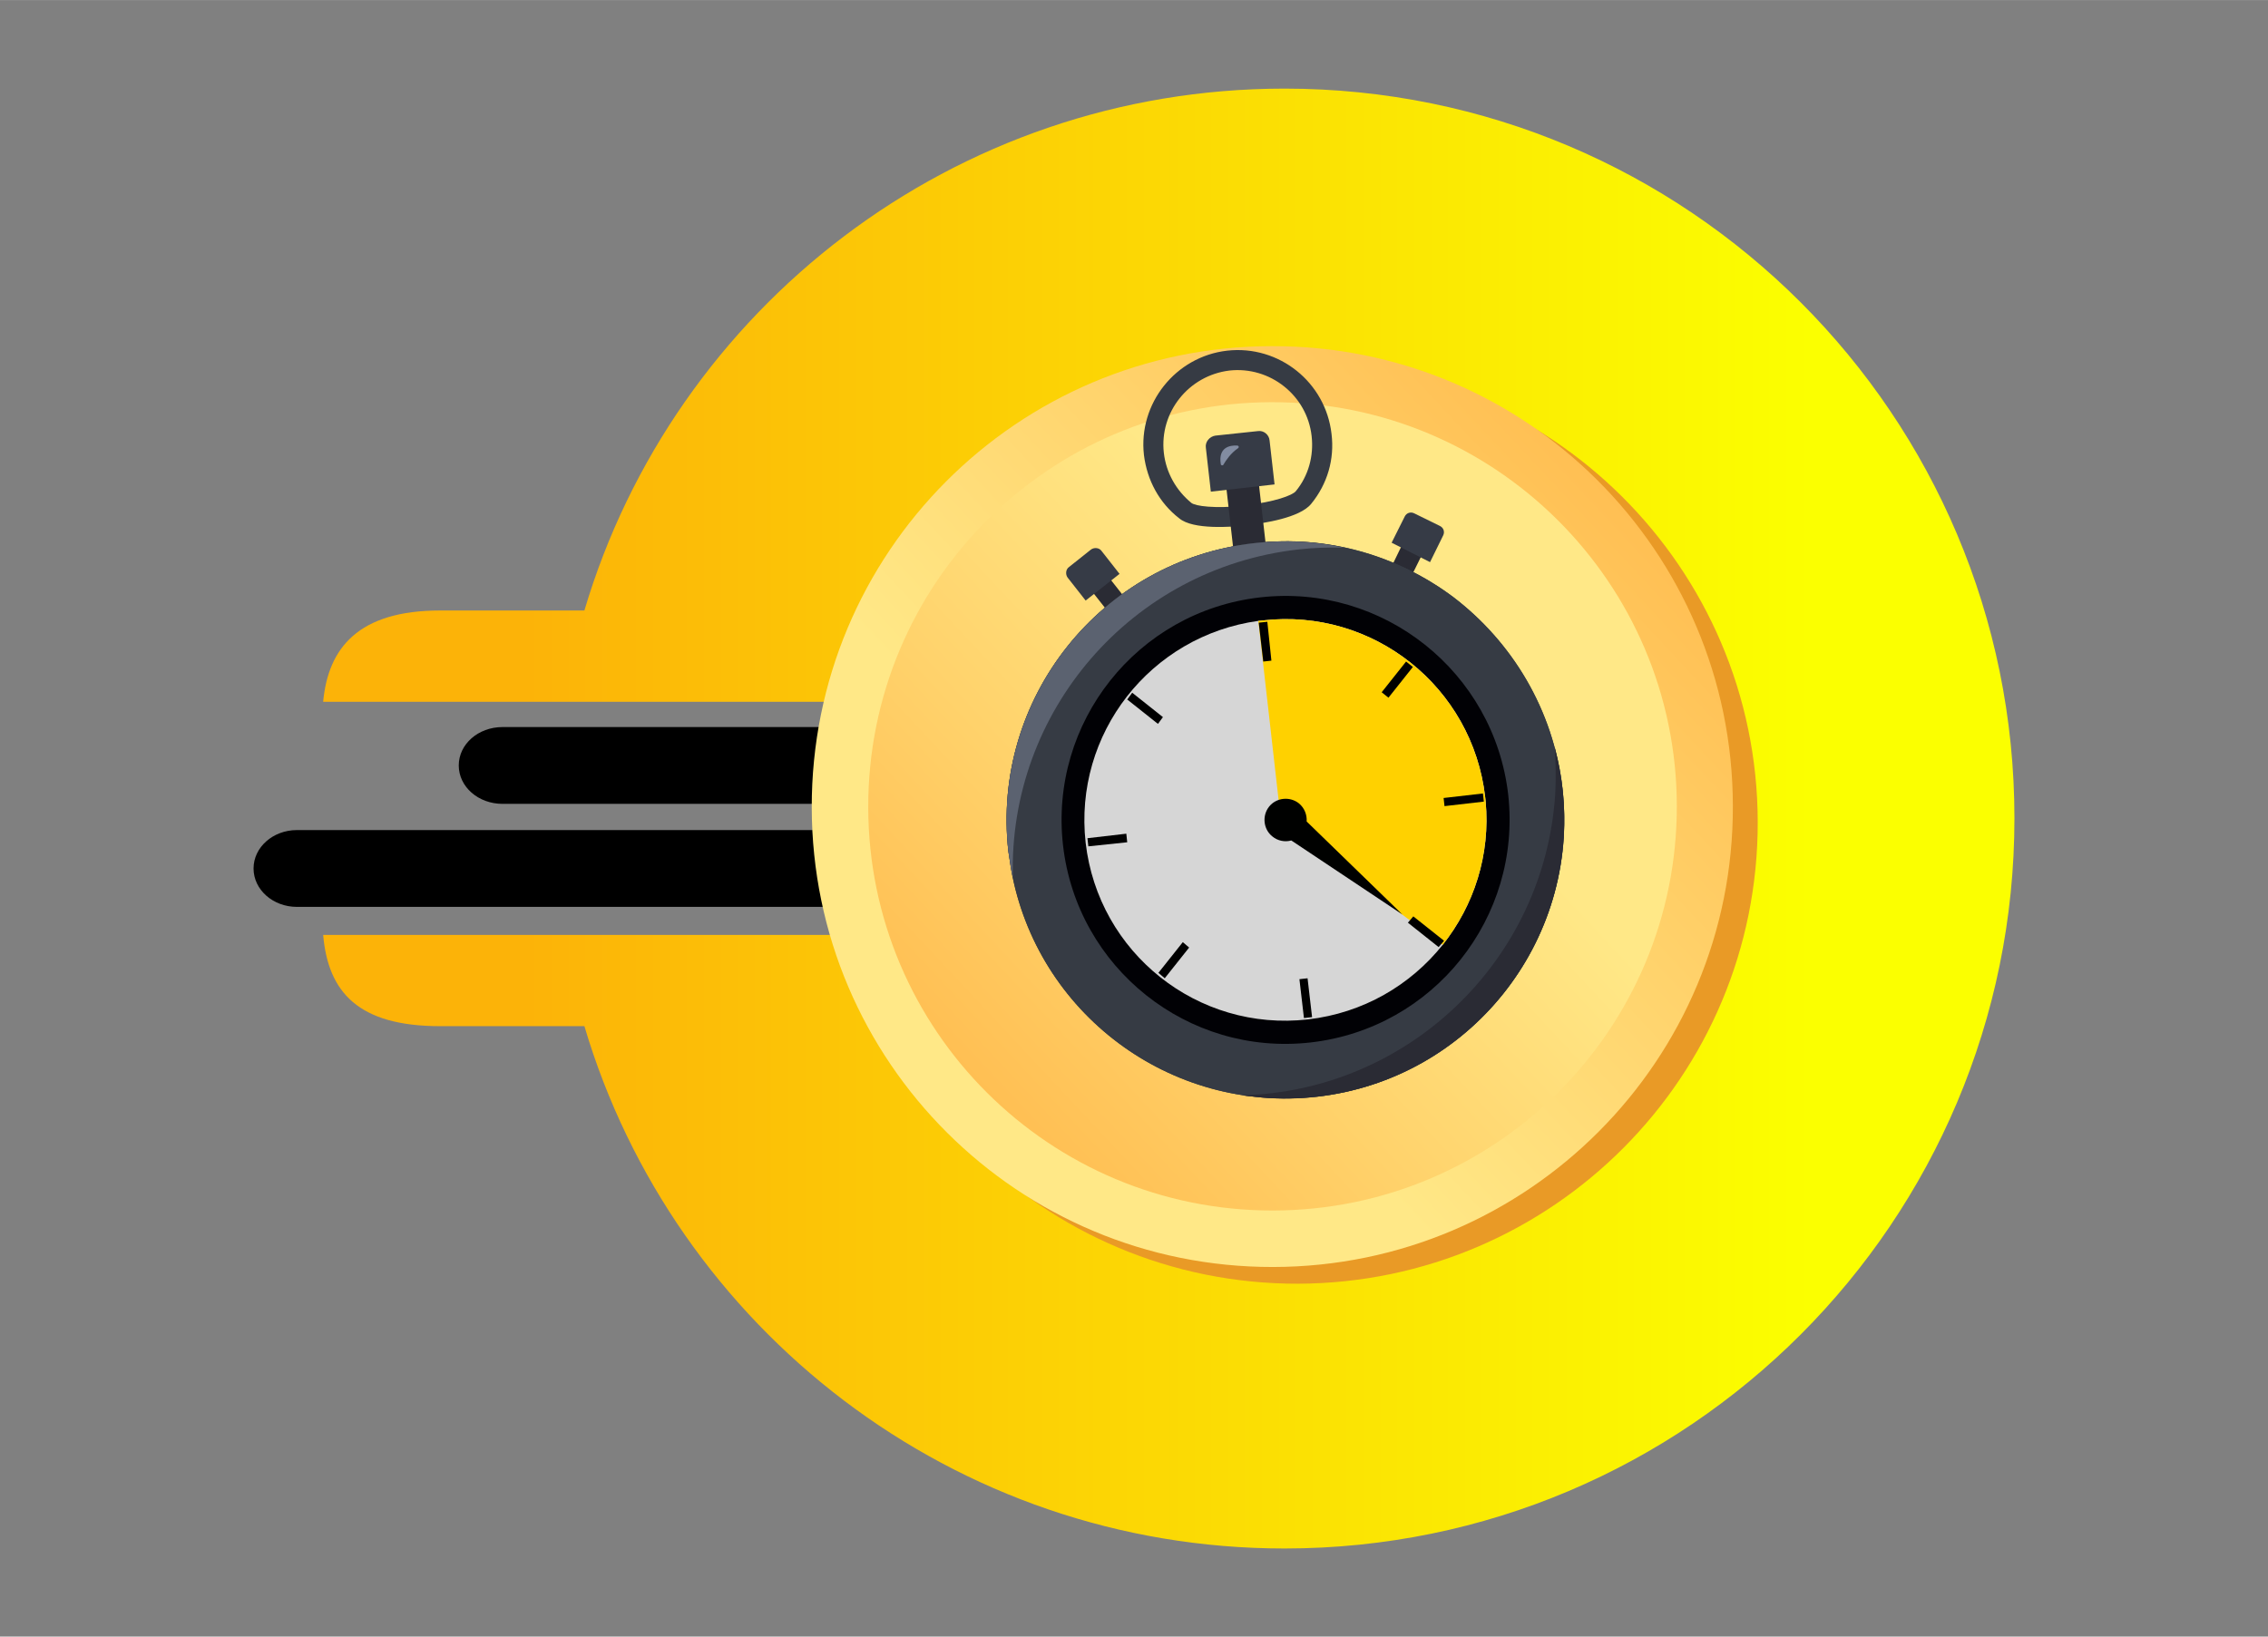 <?xml version="1.0" encoding="UTF-8"?>
<!DOCTYPE svg PUBLIC "-//W3C//DTD SVG 1.1//EN" "http://www.w3.org/Graphics/SVG/1.1/DTD/svg11.dtd">
<!-- Creator: CorelDRAW X7 -->
<svg xmlns="http://www.w3.org/2000/svg" xml:space="preserve" width="38.705mm" height="27.939mm" version="1.1" style="shape-rendering:geometricPrecision; text-rendering:geometricPrecision; image-rendering:optimizeQuality; fill-rule:evenodd; clip-rule:evenodd"
viewBox="0 0 5018 3622"
 xmlns:xlink="http://www.w3.org/1999/xlink">
 <rect x="0" y="0" width="5018" height="3622" fill="#808080" stroke="none"/>
 <defs>
  <style type="text/css">
   <![CDATA[
    .fil0 {fill:none}
    .fil2 {fill:black;fill-rule:nonzero}
    .fil14 {fill:#000100;fill-rule:nonzero}
    .fil10 {fill:#010105;fill-rule:nonzero}
    .fil7 {fill:#2A2B34;fill-rule:nonzero}
    .fil6 {fill:#363B44;fill-rule:nonzero}
    .fil8 {fill:#363B46;fill-rule:nonzero}
    .fil9 {fill:#5B6270;fill-rule:nonzero}
    .fil13 {fill:#828CA1;fill-rule:nonzero}
    .fil11 {fill:#D6D6D6;fill-rule:nonzero}
    .fil3 {fill:#E99A26;fill-rule:nonzero}
    .fil12 {fill:#FFD100;fill-rule:nonzero}
    .fil1 {fill:url(#id0)}
    .fil5 {fill:url(#id1);fill-rule:nonzero}
    .fil4 {fill:url(#id2);fill-rule:nonzero}
   ]]>
  </style>
  <linearGradient id="id0" gradientUnits="userSpaceOnUse" x1="1164.46" y1="1811.14" x2="4008.35" y2="1811.14">
   <stop offset="0" style="stop-opacity:1; stop-color:#FCB308"/>
   <stop offset="1" style="stop-opacity:1; stop-color:#FBFF00"/>
  </linearGradient>
  <linearGradient id="id1" gradientUnits="userSpaceOnUse" x1="2094.88" y1="2458.57" x2="3535.29" y2="1111.24">
   <stop offset="0" style="stop-opacity:1; stop-color:#FFBC4F"/>
   <stop offset="0.322" style="stop-opacity:1; stop-color:#FFD26B"/>
   <stop offset="0.678" style="stop-opacity:1; stop-color:#FFE887"/>
   <stop offset="1" style="stop-opacity:1; stop-color:#FFE887"/>
  </linearGradient>
  <linearGradient id="id2" gradientUnits="userSpaceOnUse" xlink:href="#id1" x1="3635.71" y1="1017.31" x2="1994.45" y2="2552.48">
  </linearGradient>
 </defs>
 <g id="Layer_x0020_1">
  <rect class="fil0" width="5018" height="3622"/>
  <g id="_195811192">
   <g>
    <g>
     <path class="fil1" d="M2842 196c892,0 1615,723 1615,1615 0,892 -723,1616 -1615,1616 -732,0 -1351,-488 -1549,-1156l-319 0c-181,0 -248,-75 -259,-202l1148 0c44,152 124,290 241,412 187,195 421,292 703,292 168,0 321,-36 458,-109l264 -214c166,-185 249,-404 249,-659 0,-276 -96,-511 -287,-703 -191,-193 -420,-289 -687,-289 -175,0 -338,45 -491,133 -151,89 -271,208 -358,358 -48,84 -83,171 -104,263l-1136 0c11,-119 78,-202 259,-202l319 0c198,-668 817,-1155 1549,-1155z"/>
     <path class="fil2" d="M1112 1779c-54,0 -97,-38 -97,-85 0,-47 43,-85 97,-85l728 0c-9,55 -15,112 -15,170l-713 0z"/>
     <path class="fil2" d="M657 2007c-53,0 -96,-38 -96,-85 0,-47 43,-85 96,-85l1169 0c3,58 11,115 23,170l-1192 0z"/>
    </g>
    <g>
     <path class="fil3" d="M1850 1823c-1,-562 455,-1020 1018,-1021 562,-1 1020,454 1021,1017 1,563 -454,1020 -1017,1022 -563,1 -1020,-455 -1022,-1018z"/>
     <path class="fil4" d="M1796 1787c-1,-563 454,-1020 1017,-1021 563,-2 1020,454 1021,1017 2,563 -454,1020 -1017,1021 -563,1 -1020,-454 -1021,-1017z"/>
     <path class="fil5" d="M3710 1783c1,494 -399,895 -893,896 -494,1 -895,-398 -896,-892 -1,-494 398,-896 892,-897 494,-1 896,399 897,893z"/>
    </g>
   </g>
   <g>
    <path class="fil6" d="M2760 1162c0,1 -1,1 -1,1 -35,3 -119,10 -150,-16 -44,-34 -71,-84 -78,-140 -13,-114 70,-218 184,-231 115,-13 218,70 231,184 7,56 -9,111 -45,155 -25,31 -105,43 -141,47zm-40 -342l0 0c-90,11 -155,92 -145,182 5,44 27,83 61,111 9,7 51,13 118,6 0,-1 1,-1 2,-1 64,-7 104,-22 111,-31 28,-34 40,-78 35,-122 -10,-90 -92,-155 -182,-145z"/>
    <polygon class="fil7" points="2784,1060 2712,1068 2731,1235 2803,1227 "/>
    <path class="fil8" d="M2783 954l-94 10c-13,2 -23,14 -21,27l11 97 141 -16 -11 -97c-1,-13 -13,-23 -26,-21z"/>
    <polygon class="fil7" points="3148,1224 3104,1202 3055,1303 3098,1325 "/>
    <path class="fil8" d="M3186 1164l-57 -28c-8,-4 -17,-1 -21,7l-29 58 85 43 29 -59c4,-8 1,-17 -7,-21z"/>
    <polygon class="fil7" points="2414,1306 2452,1276 2522,1365 2484,1395 "/>
    <path class="fil8" d="M2365 1255l49 -39c7,-5 18,-4 23,3l40 51 -75 59 -40 -51c-5,-7 -4,-18 3,-23z"/>
    <path class="fil6" d="M3457 1745c38,338 -205,644 -543,682 -326,37 -621,-186 -677,-504 -2,-13 -4,-26 -6,-39 -38,-338 205,-644 544,-682 163,-19 318,28 440,119 130,99 222,249 242,424z"/>
    <path class="fil6" d="M3457 1745c38,338 -205,644 -543,682 -326,37 -621,-186 -677,-504 -2,-13 -4,-26 -6,-39 -38,-338 205,-644 544,-682 163,-19 318,28 440,119 130,99 222,249 242,424z"/>
    <path class="fil9" d="M2872 1216c35,-4 69,-5 102,-4 -64,-14 -131,-18 -199,-10 -339,38 -582,344 -544,682 2,13 4,26 6,39 1,6 2,12 4,18 -10,-365 261,-683 631,-725z"/>
    <path class="fil7" d="M3441 1757c2,-35 1,-69 -1,-103 17,63 24,130 20,199 -22,340 -315,598 -655,577 -13,-1 -25,-2 -38,-4 -7,0 -13,-1 -19,-2 365,-9 669,-296 693,-667z"/>
    <path class="fil10" d="M3337 1759c-31,-272 -277,-468 -549,-437 -272,31 -467,277 -436,549 31,271 276,467 548,436 272,-31 467,-276 437,-548z"/>
    <path class="fil11" d="M3286 1764c0,3 1,6 1,9 11,119 -26,231 -95,318 -71,89 -176,151 -298,165 -244,28 -464,-147 -492,-391 -27,-241 143,-458 382,-491 3,0 7,-1 10,-1 244,-28 464,147 492,391z"/>
    <path class="fil12" d="M3286 1764c0,3 1,6 1,9 11,119 -26,231 -95,318l-357 -267 -51 -450c3,0 7,-1 10,-1 244,-28 464,147 492,391z"/>
    <path class="fil13" d="M2707 1028c6,-10 16,-25 32,-36 3,-2 2,-6 -2,-6 -16,-1 -42,4 -36,41 0,3 5,4 6,1z"/>
    <path class="fil14" d="M2891 1818l212 206 -246 -164c-14,4 -30,1 -42,-9 -20,-16 -23,-46 -7,-66 16,-20 46,-23 66,-7 12,10 18,25 17,40z"/>
    <polygon class="fil2" points="2813,1462 2795,1464 2785,1378 2804,1376 "/>
    <polygon class="fil2" points="2562,1602 2494,1548 2505,1533 2573,1587 "/>
    <polygon class="fil2" points="2494,1864 2408,1873 2406,1855 2492,1845 "/>
    <polygon class="fil2" points="2577,2165 2563,2153 2617,2085 2631,2097 "/>
    <polygon class="fil2" points="2903,2251 2885,2253 2875,2167 2893,2165 "/>
    <polygon class="fil2" points="3183,2096 3115,2042 3127,2028 3195,2082 "/>
    <polygon class="fil2" points="3283,1774 3196,1784 3194,1766 3281,1756 "/>
    <polygon class="fil2" points="3072,1544 3057,1532 3111,1464 3126,1476 "/>
   </g>
  </g>
 </g>
</svg>
